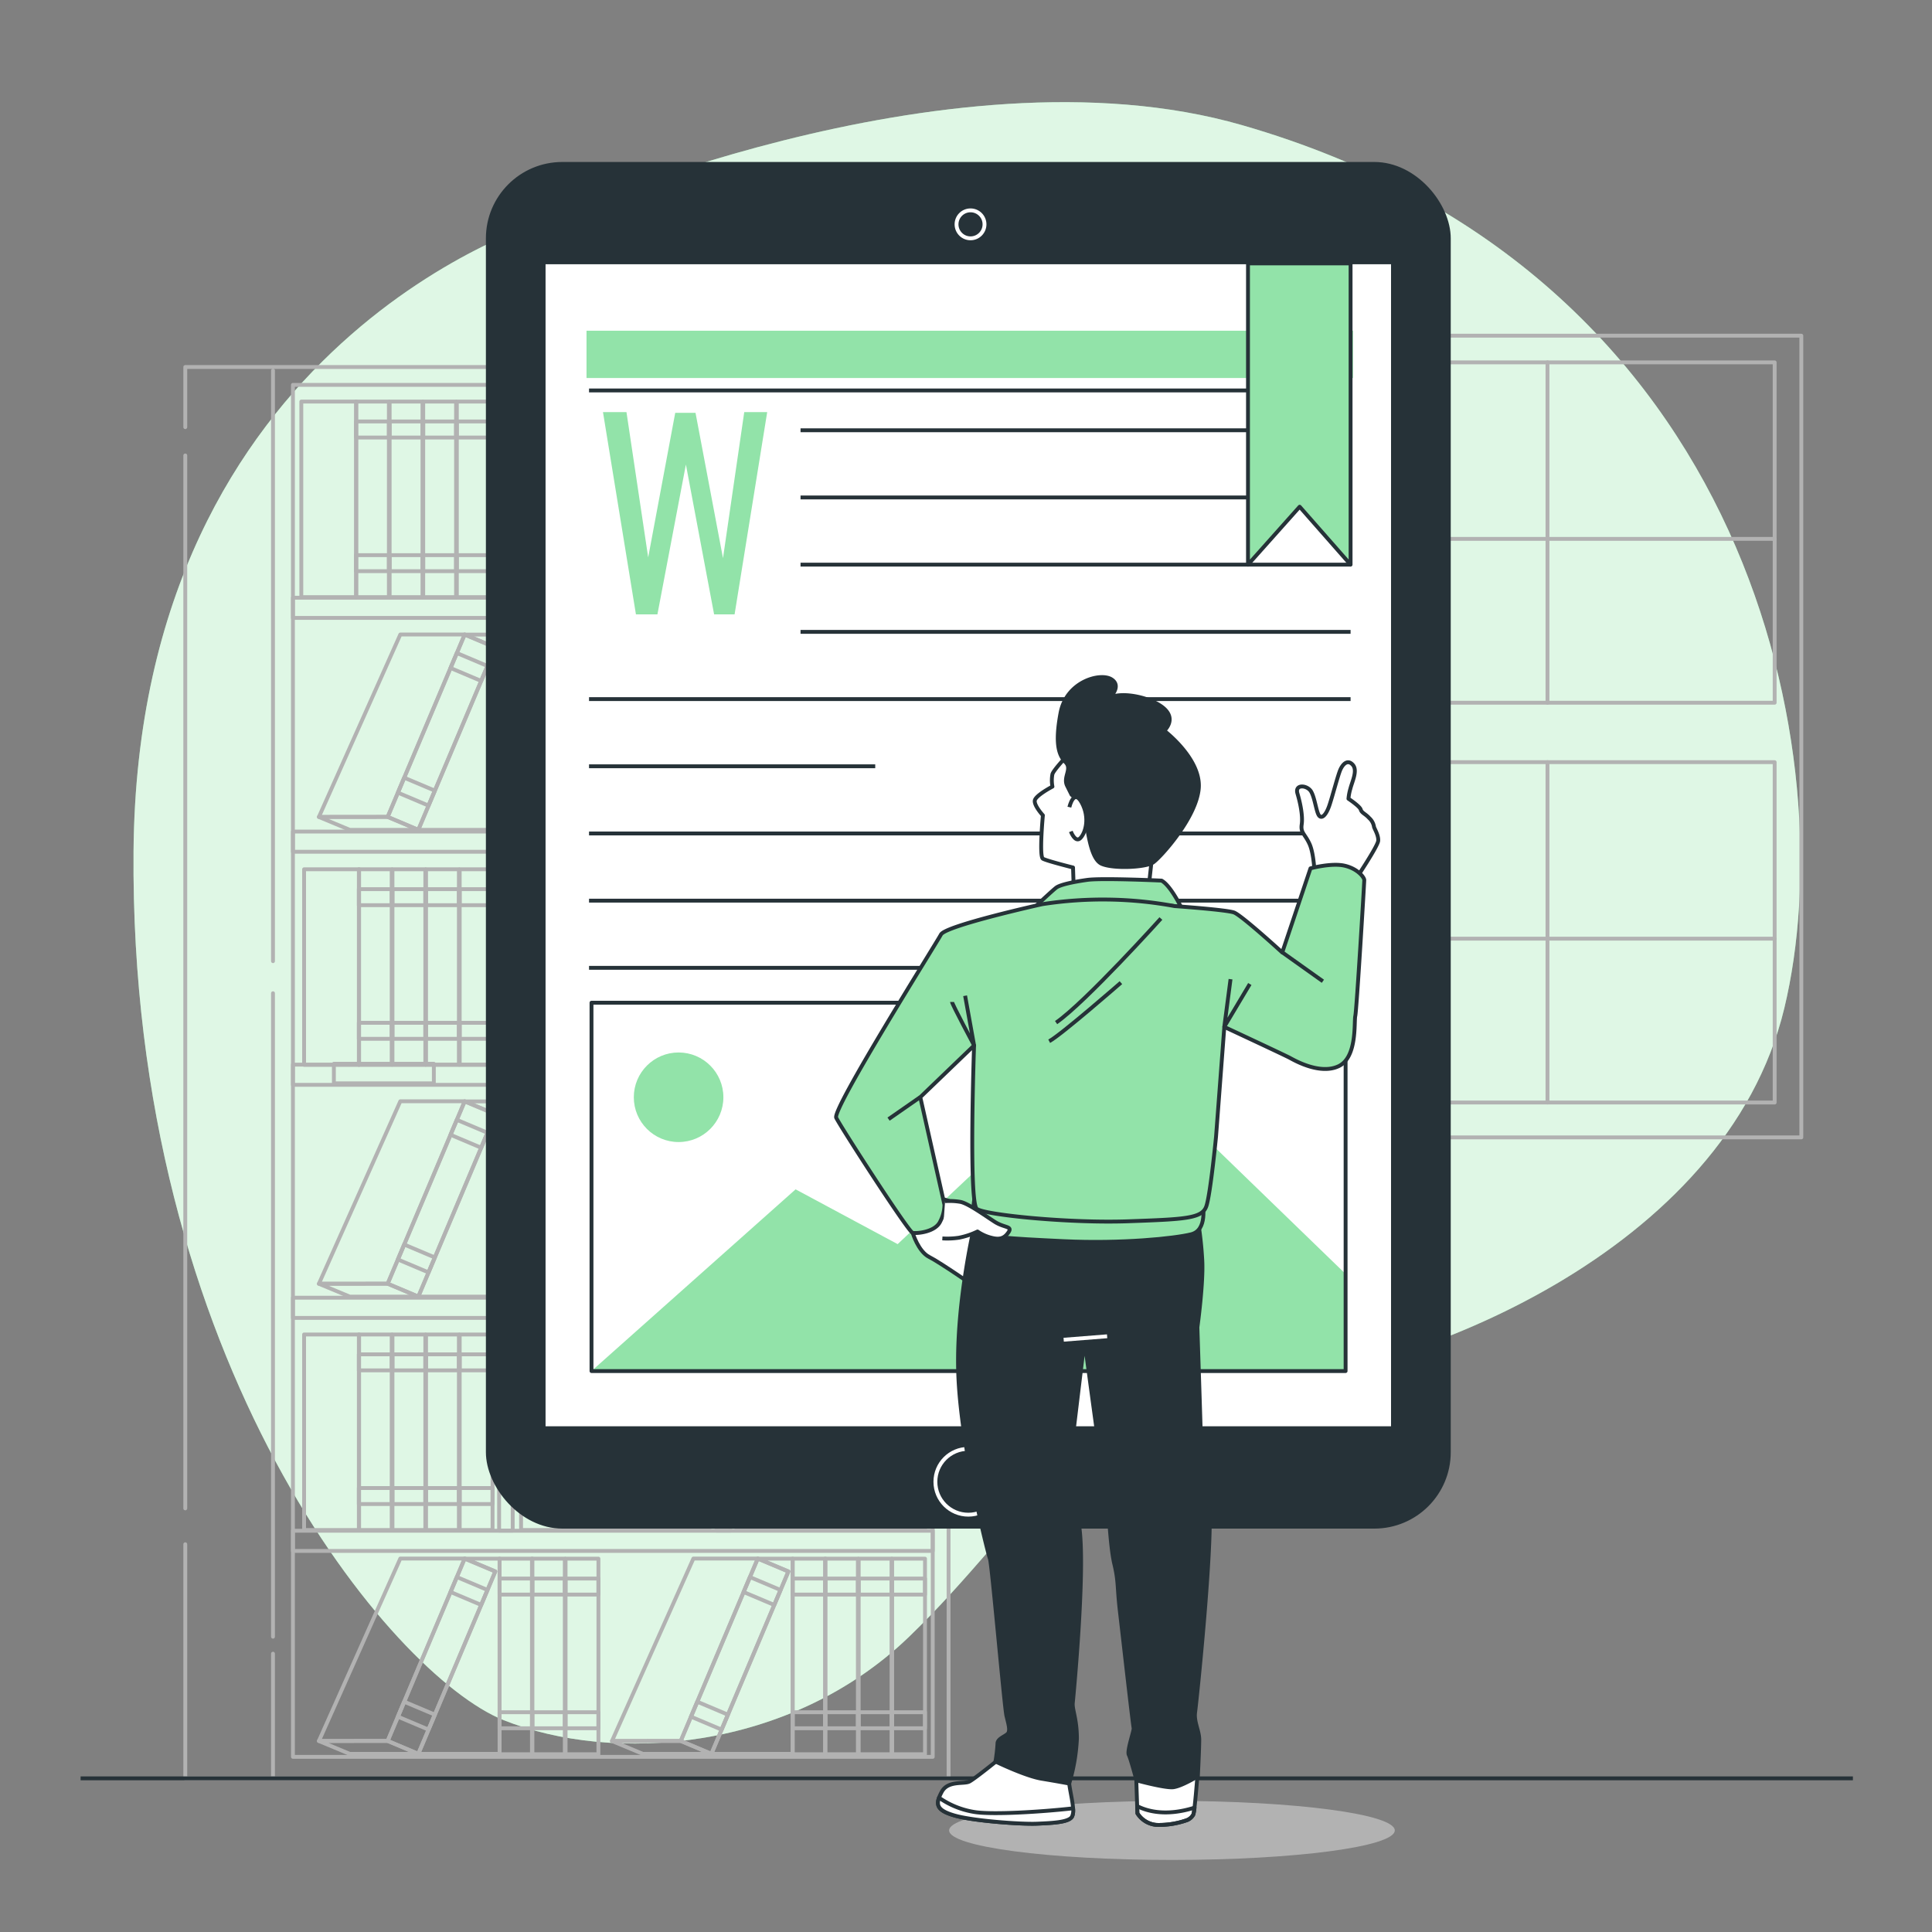 <?xml version="1.0" encoding="UTF-8"?> <svg xmlns="http://www.w3.org/2000/svg" viewBox="0 0 500 500"><rect x="0" y="0" width="500" height="500" fill="#808080" stroke="none"/><g id="freepik--background-simple--inject-11"><path d="M141.33,57S244.62,10.25,321.45,32.39C454.82,70.81,477,197.52,461.79,260.87s-96.36,94.74-139.07,97.82-56.64,35.16-87.43,64.88-76.67,33-105.1,21.54-96.72-92-95.63-224.8S141.33,57,141.33,57Z" style="fill:#92E3A9"></path><path d="M141.33,57S244.62,10.25,321.45,32.39C454.82,70.81,477,197.52,461.79,260.87s-96.36,94.74-139.07,97.82-56.64,35.16-87.43,64.88-76.67,33-105.1,21.54-96.72-92-95.63-224.8S141.33,57,141.33,57Z" style="fill:#fff;opacity:0.7"></path></g><g id="freepik--Shadow--inject-11"><ellipse cx="303.3" cy="473.71" rx="57.67" ry="7.64" style="fill:#b2b2b2"></ellipse></g><g id="freepik--Window--inject-11"><rect x="337.77" y="86.88" width="128.41" height="207.47" style="fill:none;stroke:#b2b2b2;stroke-linecap:round;stroke-linejoin:round"></rect><rect x="345.2" y="93.78" width="114.08" height="88.08" style="fill:none;stroke:#b2b2b2;stroke-linecap:round;stroke-linejoin:round"></rect><line x1="400.49" y1="93.78" x2="400.49" y2="181.86" style="fill:none;stroke:#b2b2b2;stroke-linecap:round;stroke-linejoin:round"></line><line x1="345.75" y1="139.46" x2="459.28" y2="139.46" style="fill:none;stroke:#b2b2b2;stroke-linecap:round;stroke-linejoin:round"></line><rect x="345.2" y="197.25" width="114.08" height="88.08" style="fill:none;stroke:#b2b2b2;stroke-linecap:round;stroke-linejoin:round"></rect><line x1="400.49" y1="197.25" x2="400.49" y2="285.33" style="fill:none;stroke:#b2b2b2;stroke-linecap:round;stroke-linejoin:round"></line><line x1="345.75" y1="242.93" x2="459.28" y2="242.93" style="fill:none;stroke:#b2b2b2;stroke-linecap:round;stroke-linejoin:round"></line></g><g id="freepik--Bookshelf--inject-11"><polyline points="47.95 110.55 47.95 94.98 245.49 94.98 245.49 460.24 47.95 460.24 47.95 399.65" style="fill:none;stroke:#b2b2b2;stroke-linecap:round;stroke-linejoin:round"></polyline><line x1="47.95" y1="390.37" x2="47.95" y2="117.87" style="fill:none;stroke:#b2b2b2;stroke-linecap:round;stroke-linejoin:round"></line><rect x="75.82" y="99.61" width="165.58" height="355.07" transform="translate(317.21 554.28) rotate(180)" style="fill:none;stroke:#b2b2b2;stroke-linecap:round;stroke-linejoin:round"></rect><line x1="70.65" y1="95.89" x2="70.65" y2="248.75" style="fill:none;stroke:#b2b2b2;stroke-linecap:round;stroke-linejoin:round"></line><line x1="70.65" y1="427.97" x2="70.65" y2="459.72" style="fill:none;stroke:#b2b2b2;stroke-linecap:round;stroke-linejoin:round"></line><line x1="70.65" y1="257.05" x2="70.65" y2="423.58" style="fill:none;stroke:#b2b2b2;stroke-linecap:round;stroke-linejoin:round"></line><rect x="75.82" y="154.68" width="165.58" height="5.23" transform="translate(317.21 314.59) rotate(180)" style="fill:none;stroke:#b2b2b2;stroke-linecap:round;stroke-linejoin:round"></rect><rect x="75.82" y="215.22" width="165.58" height="5.23" transform="translate(317.21 435.66) rotate(180)" style="fill:none;stroke:#b2b2b2;stroke-linecap:round;stroke-linejoin:round"></rect><rect x="129.18" y="99.66" width="3.52" height="55" transform="translate(261.87 254.31) rotate(180)" style="fill:none;stroke:#b2b2b2;stroke-linecap:round;stroke-linejoin:round"></rect><rect x="185.46" y="99.66" width="3.52" height="55" transform="translate(374.44 254.31) rotate(180)" style="fill:none;stroke:#b2b2b2;stroke-linecap:round;stroke-linejoin:round"></rect><rect x="129.18" y="220.5" width="3.52" height="55" transform="translate(261.87 496) rotate(180)" style="fill:none;stroke:#b2b2b2;stroke-linecap:round;stroke-linejoin:round"></rect><rect x="185.46" y="220.5" width="3.52" height="55" transform="translate(374.44 496) rotate(180)" style="fill:none;stroke:#b2b2b2;stroke-linecap:round;stroke-linejoin:round"></rect><rect x="157.59" y="160.21" width="3.52" height="55" transform="translate(318.71 375.41) rotate(180)" style="fill:none;stroke:#b2b2b2;stroke-linecap:round;stroke-linejoin:round"></rect><rect x="75.82" y="275.51" width="165.58" height="5.23" transform="translate(317.21 556.26) rotate(180)" style="fill:none;stroke:#b2b2b2;stroke-linecap:round;stroke-linejoin:round"></rect><rect x="75.82" y="335.85" width="165.58" height="5.23" transform="translate(317.21 676.93) rotate(180)" style="fill:none;stroke:#b2b2b2;stroke-linecap:round;stroke-linejoin:round"></rect><rect x="129.18" y="341.14" width="3.52" height="55" transform="translate(261.87 737.27) rotate(180)" style="fill:none;stroke:#b2b2b2;stroke-linecap:round;stroke-linejoin:round"></rect><rect x="185.46" y="341.14" width="3.52" height="55" transform="translate(374.44 737.27) rotate(180)" style="fill:none;stroke:#b2b2b2;stroke-linecap:round;stroke-linejoin:round"></rect><rect x="157.59" y="280.84" width="3.52" height="55" transform="translate(318.71 616.68) rotate(180)" style="fill:none;stroke:#b2b2b2;stroke-linecap:round;stroke-linejoin:round"></rect><rect x="75.82" y="396.15" width="165.58" height="5.23" transform="translate(317.21 797.53) rotate(180)" style="fill:none;stroke:#b2b2b2;stroke-linecap:round;stroke-linejoin:round"></rect><rect x="153.87" y="275.29" width="25.87" height="5.07" transform="translate(333.62 555.66) rotate(180)" style="fill:none;stroke:#b2b2b2;stroke-linecap:round;stroke-linejoin:round"></rect><rect x="86.4" y="275.29" width="25.87" height="5.07" transform="translate(198.68 555.66) rotate(180)" style="fill:none;stroke:#b2b2b2;stroke-linecap:round;stroke-linejoin:round"></rect><rect x="118.24" y="103.93" width="8.5" height="50.61" transform="translate(244.97 258.47) rotate(180)" style="fill:none;stroke:#b2b2b2;stroke-linecap:round;stroke-linejoin:round"></rect><rect x="118.24" y="143.67" width="8.5" height="4.15" transform="translate(244.97 291.49) rotate(180)" style="fill:none;stroke:#b2b2b2;stroke-linecap:round;stroke-linejoin:round"></rect><rect x="118.24" y="109.07" width="8.5" height="4.15" transform="translate(244.97 222.3) rotate(180)" style="fill:none;stroke:#b2b2b2;stroke-linecap:round;stroke-linejoin:round"></rect><rect x="109.54" y="103.93" width="8.5" height="50.61" transform="translate(227.57 258.47) rotate(180)" style="fill:none;stroke:#b2b2b2;stroke-linecap:round;stroke-linejoin:round"></rect><rect x="109.54" y="143.67" width="8.5" height="4.15" transform="translate(227.57 291.49) rotate(180)" style="fill:none;stroke:#b2b2b2;stroke-linecap:round;stroke-linejoin:round"></rect><rect x="109.54" y="109.07" width="8.5" height="4.15" transform="translate(227.57 222.3) rotate(180)" style="fill:none;stroke:#b2b2b2;stroke-linecap:round;stroke-linejoin:round"></rect><rect x="100.84" y="103.93" width="8.5" height="50.61" transform="translate(210.18 258.47) rotate(180)" style="fill:none;stroke:#b2b2b2;stroke-linecap:round;stroke-linejoin:round"></rect><rect x="100.84" y="143.67" width="8.5" height="4.15" transform="translate(210.18 291.49) rotate(180)" style="fill:none;stroke:#b2b2b2;stroke-linecap:round;stroke-linejoin:round"></rect><rect x="100.84" y="109.07" width="8.5" height="4.15" transform="translate(210.18 222.3) rotate(180)" style="fill:none;stroke:#b2b2b2;stroke-linecap:round;stroke-linejoin:round"></rect><rect x="92.14" y="103.93" width="8.5" height="50.61" transform="translate(192.78 258.47) rotate(180)" style="fill:none;stroke:#b2b2b2;stroke-linecap:round;stroke-linejoin:round"></rect><rect x="77.98" y="103.93" width="14.24" height="50.61" transform="translate(170.2 258.47) rotate(180)" style="fill:none;stroke:#b2b2b2;stroke-linecap:round;stroke-linejoin:round"></rect><rect x="92.14" y="143.67" width="8.5" height="4.15" transform="translate(192.78 291.49) rotate(180)" style="fill:none;stroke:#b2b2b2;stroke-linecap:round;stroke-linejoin:round"></rect><rect x="92.14" y="109.07" width="8.5" height="4.15" transform="translate(192.78 222.3) rotate(180)" style="fill:none;stroke:#b2b2b2;stroke-linecap:round;stroke-linejoin:round"></rect><rect x="175.11" y="103.93" width="8.5" height="50.61" transform="translate(358.71 258.47) rotate(180)" style="fill:none;stroke:#b2b2b2;stroke-linecap:round;stroke-linejoin:round"></rect><rect x="175.11" y="143.67" width="8.5" height="4.15" transform="translate(358.71 291.49) rotate(180)" style="fill:none;stroke:#b2b2b2;stroke-linecap:round;stroke-linejoin:round"></rect><rect x="175.11" y="109.07" width="8.5" height="4.15" transform="translate(358.71 222.3) rotate(180)" style="fill:none;stroke:#b2b2b2;stroke-linecap:round;stroke-linejoin:round"></rect><rect x="166.41" y="103.93" width="8.5" height="50.61" transform="translate(341.32 258.47) rotate(180)" style="fill:none;stroke:#b2b2b2;stroke-linecap:round;stroke-linejoin:round"></rect><rect x="166.41" y="143.67" width="8.5" height="4.15" transform="translate(341.32 291.49) rotate(180)" style="fill:none;stroke:#b2b2b2;stroke-linecap:round;stroke-linejoin:round"></rect><rect x="166.41" y="109.07" width="8.5" height="4.15" transform="translate(341.32 222.3) rotate(180)" style="fill:none;stroke:#b2b2b2;stroke-linecap:round;stroke-linejoin:round"></rect><rect x="157.71" y="103.93" width="8.5" height="50.61" transform="translate(323.92 258.47) rotate(180)" style="fill:none;stroke:#b2b2b2;stroke-linecap:round;stroke-linejoin:round"></rect><rect x="157.71" y="143.67" width="8.5" height="4.15" transform="translate(323.92 291.49) rotate(180)" style="fill:none;stroke:#b2b2b2;stroke-linecap:round;stroke-linejoin:round"></rect><rect x="157.71" y="109.07" width="8.5" height="4.15" transform="translate(323.92 222.3) rotate(180)" style="fill:none;stroke:#b2b2b2;stroke-linecap:round;stroke-linejoin:round"></rect><rect x="149.01" y="103.93" width="8.5" height="50.61" transform="translate(306.52 258.47) rotate(180)" style="fill:none;stroke:#b2b2b2;stroke-linecap:round;stroke-linejoin:round"></rect><rect x="134.85" y="103.93" width="14.24" height="50.61" transform="translate(283.94 258.47) rotate(180)" style="fill:none;stroke:#b2b2b2;stroke-linecap:round;stroke-linejoin:round"></rect><rect x="149.01" y="143.67" width="8.5" height="4.15" transform="translate(306.52 291.49) rotate(180)" style="fill:none;stroke:#b2b2b2;stroke-linecap:round;stroke-linejoin:round"></rect><rect x="149.01" y="109.07" width="8.5" height="4.15" transform="translate(306.52 222.3) rotate(180)" style="fill:none;stroke:#b2b2b2;stroke-linecap:round;stroke-linejoin:round"></rect><rect x="175.11" y="224.96" width="8.5" height="50.61" transform="translate(358.71 500.54) rotate(180)" style="fill:none;stroke:#b2b2b2;stroke-linecap:round;stroke-linejoin:round"></rect><rect x="175.11" y="264.7" width="8.5" height="4.15" transform="translate(358.71 533.55) rotate(180)" style="fill:none;stroke:#b2b2b2;stroke-linecap:round;stroke-linejoin:round"></rect><rect x="175.11" y="230.1" width="8.5" height="4.15" transform="translate(358.71 464.36) rotate(180)" style="fill:none;stroke:#b2b2b2;stroke-linecap:round;stroke-linejoin:round"></rect><rect x="166.41" y="224.96" width="8.5" height="50.61" transform="translate(341.32 500.54) rotate(180)" style="fill:none;stroke:#b2b2b2;stroke-linecap:round;stroke-linejoin:round"></rect><rect x="166.41" y="264.7" width="8.5" height="4.15" transform="translate(341.32 533.55) rotate(180)" style="fill:none;stroke:#b2b2b2;stroke-linecap:round;stroke-linejoin:round"></rect><rect x="166.41" y="230.1" width="8.5" height="4.15" transform="translate(341.32 464.36) rotate(180)" style="fill:none;stroke:#b2b2b2;stroke-linecap:round;stroke-linejoin:round"></rect><rect x="157.71" y="224.96" width="8.5" height="50.61" transform="translate(323.92 500.54) rotate(180)" style="fill:none;stroke:#b2b2b2;stroke-linecap:round;stroke-linejoin:round"></rect><rect x="157.71" y="264.7" width="8.5" height="4.15" transform="translate(323.92 533.55) rotate(180)" style="fill:none;stroke:#b2b2b2;stroke-linecap:round;stroke-linejoin:round"></rect><rect x="157.71" y="230.1" width="8.5" height="4.15" transform="translate(323.92 464.36) rotate(180)" style="fill:none;stroke:#b2b2b2;stroke-linecap:round;stroke-linejoin:round"></rect><rect x="149.01" y="224.96" width="8.5" height="50.61" transform="translate(306.52 500.54) rotate(180)" style="fill:none;stroke:#b2b2b2;stroke-linecap:round;stroke-linejoin:round"></rect><rect x="134.85" y="224.96" width="14.24" height="50.61" transform="translate(283.94 500.54) rotate(180)" style="fill:none;stroke:#b2b2b2;stroke-linecap:round;stroke-linejoin:round"></rect><rect x="149.01" y="264.7" width="8.5" height="4.15" transform="translate(306.52 533.55) rotate(180)" style="fill:none;stroke:#b2b2b2;stroke-linecap:round;stroke-linejoin:round"></rect><rect x="149.01" y="230.1" width="8.5" height="4.15" transform="translate(306.52 464.36) rotate(180)" style="fill:none;stroke:#b2b2b2;stroke-linecap:round;stroke-linejoin:round"></rect><rect x="118.96" y="224.96" width="8.5" height="50.61" transform="translate(246.43 500.54) rotate(180)" style="fill:none;stroke:#b2b2b2;stroke-linecap:round;stroke-linejoin:round"></rect><rect x="118.96" y="264.7" width="8.5" height="4.15" transform="translate(246.43 533.55) rotate(180)" style="fill:none;stroke:#b2b2b2;stroke-linecap:round;stroke-linejoin:round"></rect><rect x="118.96" y="230.1" width="8.5" height="4.15" transform="translate(246.43 464.36) rotate(180)" style="fill:none;stroke:#b2b2b2;stroke-linecap:round;stroke-linejoin:round"></rect><rect x="110.27" y="224.96" width="8.5" height="50.61" transform="translate(229.03 500.54) rotate(180)" style="fill:none;stroke:#b2b2b2;stroke-linecap:round;stroke-linejoin:round"></rect><rect x="110.27" y="264.7" width="8.5" height="4.15" transform="translate(229.03 533.55) rotate(180)" style="fill:none;stroke:#b2b2b2;stroke-linecap:round;stroke-linejoin:round"></rect><rect x="110.27" y="230.1" width="8.5" height="4.15" transform="translate(229.03 464.36) rotate(180)" style="fill:none;stroke:#b2b2b2;stroke-linecap:round;stroke-linejoin:round"></rect><rect x="101.57" y="224.96" width="8.5" height="50.61" transform="translate(211.64 500.54) rotate(180)" style="fill:none;stroke:#b2b2b2;stroke-linecap:round;stroke-linejoin:round"></rect><rect x="101.57" y="264.7" width="8.5" height="4.15" transform="translate(211.64 533.55) rotate(180)" style="fill:none;stroke:#b2b2b2;stroke-linecap:round;stroke-linejoin:round"></rect><rect x="101.57" y="230.1" width="8.5" height="4.15" transform="translate(211.64 464.36) rotate(180)" style="fill:none;stroke:#b2b2b2;stroke-linecap:round;stroke-linejoin:round"></rect><rect x="92.87" y="224.96" width="8.5" height="50.61" transform="translate(194.24 500.54) rotate(180)" style="fill:none;stroke:#b2b2b2;stroke-linecap:round;stroke-linejoin:round"></rect><rect x="78.71" y="224.96" width="14.24" height="50.61" transform="translate(171.65 500.54) rotate(180)" style="fill:none;stroke:#b2b2b2;stroke-linecap:round;stroke-linejoin:round"></rect><rect x="92.87" y="264.7" width="8.5" height="4.15" transform="translate(194.24 533.55) rotate(180)" style="fill:none;stroke:#b2b2b2;stroke-linecap:round;stroke-linejoin:round"></rect><rect x="92.87" y="230.1" width="8.5" height="4.15" transform="translate(194.24 464.36) rotate(180)" style="fill:none;stroke:#b2b2b2;stroke-linecap:round;stroke-linejoin:round"></rect><rect x="230.88" y="224.96" width="8.5" height="50.61" transform="translate(470.27 500.54) rotate(180)" style="fill:none;stroke:#b2b2b2;stroke-linecap:round;stroke-linejoin:round"></rect><rect x="230.88" y="264.7" width="8.5" height="4.15" transform="translate(470.27 533.55) rotate(180)" style="fill:none;stroke:#b2b2b2;stroke-linecap:round;stroke-linejoin:round"></rect><rect x="230.88" y="230.1" width="8.5" height="4.15" transform="translate(470.27 464.36) rotate(180)" style="fill:none;stroke:#b2b2b2;stroke-linecap:round;stroke-linejoin:round"></rect><rect x="222.18" y="224.96" width="8.5" height="50.61" transform="translate(452.87 500.54) rotate(180)" style="fill:none;stroke:#b2b2b2;stroke-linecap:round;stroke-linejoin:round"></rect><rect x="222.18" y="264.7" width="8.5" height="4.15" transform="translate(452.87 533.55) rotate(180)" style="fill:none;stroke:#b2b2b2;stroke-linecap:round;stroke-linejoin:round"></rect><rect x="222.18" y="230.1" width="8.5" height="4.15" transform="translate(452.87 464.36) rotate(180)" style="fill:none;stroke:#b2b2b2;stroke-linecap:round;stroke-linejoin:round"></rect><rect x="213.49" y="224.96" width="8.5" height="50.61" transform="translate(435.47 500.54) rotate(180)" style="fill:none;stroke:#b2b2b2;stroke-linecap:round;stroke-linejoin:round"></rect><rect x="213.49" y="264.7" width="8.5" height="4.15" transform="translate(435.47 533.55) rotate(180)" style="fill:none;stroke:#b2b2b2;stroke-linecap:round;stroke-linejoin:round"></rect><rect x="213.49" y="230.1" width="8.5" height="4.15" transform="translate(435.47 464.36) rotate(180)" style="fill:none;stroke:#b2b2b2;stroke-linecap:round;stroke-linejoin:round"></rect><rect x="204.79" y="224.96" width="8.5" height="50.61" transform="translate(418.08 500.54) rotate(180)" style="fill:none;stroke:#b2b2b2;stroke-linecap:round;stroke-linejoin:round"></rect><rect x="190.63" y="224.96" width="14.24" height="50.61" transform="translate(395.49 500.54) rotate(180)" style="fill:none;stroke:#b2b2b2;stroke-linecap:round;stroke-linejoin:round"></rect><rect x="204.79" y="264.7" width="8.5" height="4.15" transform="translate(418.08 533.55) rotate(180)" style="fill:none;stroke:#b2b2b2;stroke-linecap:round;stroke-linejoin:round"></rect><rect x="204.79" y="230.1" width="8.5" height="4.15" transform="translate(418.08 464.36) rotate(180)" style="fill:none;stroke:#b2b2b2;stroke-linecap:round;stroke-linejoin:round"></rect><rect x="175.11" y="345.36" width="8.5" height="50.61" transform="translate(358.71 741.33) rotate(180)" style="fill:none;stroke:#b2b2b2;stroke-linecap:round;stroke-linejoin:round"></rect><rect x="175.11" y="385.09" width="8.5" height="4.15" transform="translate(358.71 774.34) rotate(180)" style="fill:none;stroke:#b2b2b2;stroke-linecap:round;stroke-linejoin:round"></rect><rect x="175.11" y="350.5" width="8.5" height="4.15" transform="translate(358.71 705.15) rotate(180)" style="fill:none;stroke:#b2b2b2;stroke-linecap:round;stroke-linejoin:round"></rect><rect x="166.41" y="345.36" width="8.5" height="50.61" transform="translate(341.32 741.33) rotate(180)" style="fill:none;stroke:#b2b2b2;stroke-linecap:round;stroke-linejoin:round"></rect><rect x="166.41" y="385.09" width="8.5" height="4.15" transform="translate(341.32 774.34) rotate(180)" style="fill:none;stroke:#b2b2b2;stroke-linecap:round;stroke-linejoin:round"></rect><rect x="166.41" y="350.5" width="8.5" height="4.15" transform="translate(341.32 705.15) rotate(180)" style="fill:none;stroke:#b2b2b2;stroke-linecap:round;stroke-linejoin:round"></rect><rect x="157.71" y="345.36" width="8.5" height="50.61" transform="translate(323.92 741.33) rotate(180)" style="fill:none;stroke:#b2b2b2;stroke-linecap:round;stroke-linejoin:round"></rect><rect x="157.71" y="385.09" width="8.5" height="4.15" transform="translate(323.92 774.34) rotate(180)" style="fill:none;stroke:#b2b2b2;stroke-linecap:round;stroke-linejoin:round"></rect><rect x="157.71" y="350.5" width="8.5" height="4.15" transform="translate(323.92 705.15) rotate(180)" style="fill:none;stroke:#b2b2b2;stroke-linecap:round;stroke-linejoin:round"></rect><rect x="149.01" y="345.36" width="8.5" height="50.61" transform="translate(306.52 741.33) rotate(180)" style="fill:none;stroke:#b2b2b2;stroke-linecap:round;stroke-linejoin:round"></rect><rect x="134.85" y="345.36" width="14.24" height="50.61" transform="translate(283.94 741.33) rotate(180)" style="fill:none;stroke:#b2b2b2;stroke-linecap:round;stroke-linejoin:round"></rect><rect x="149.01" y="385.09" width="8.5" height="4.15" transform="translate(306.52 774.34) rotate(180)" style="fill:none;stroke:#b2b2b2;stroke-linecap:round;stroke-linejoin:round"></rect><rect x="149.01" y="350.5" width="8.5" height="4.15" transform="translate(306.52 705.15) rotate(180)" style="fill:none;stroke:#b2b2b2;stroke-linecap:round;stroke-linejoin:round"></rect><rect x="118.96" y="345.36" width="8.5" height="50.61" transform="translate(246.43 741.33) rotate(180)" style="fill:none;stroke:#b2b2b2;stroke-linecap:round;stroke-linejoin:round"></rect><rect x="118.96" y="385.09" width="8.5" height="4.15" transform="translate(246.43 774.34) rotate(180)" style="fill:none;stroke:#b2b2b2;stroke-linecap:round;stroke-linejoin:round"></rect><rect x="118.96" y="350.5" width="8.5" height="4.15" transform="translate(246.43 705.15) rotate(180)" style="fill:none;stroke:#b2b2b2;stroke-linecap:round;stroke-linejoin:round"></rect><rect x="110.27" y="345.36" width="8.5" height="50.61" transform="translate(229.03 741.33) rotate(180)" style="fill:none;stroke:#b2b2b2;stroke-linecap:round;stroke-linejoin:round"></rect><rect x="110.27" y="385.09" width="8.5" height="4.15" transform="translate(229.03 774.34) rotate(180)" style="fill:none;stroke:#b2b2b2;stroke-linecap:round;stroke-linejoin:round"></rect><rect x="110.27" y="350.5" width="8.5" height="4.15" transform="translate(229.03 705.15) rotate(180)" style="fill:none;stroke:#b2b2b2;stroke-linecap:round;stroke-linejoin:round"></rect><rect x="101.57" y="345.36" width="8.5" height="50.61" transform="translate(211.64 741.33) rotate(180)" style="fill:none;stroke:#b2b2b2;stroke-linecap:round;stroke-linejoin:round"></rect><rect x="101.57" y="385.09" width="8.5" height="4.15" transform="translate(211.64 774.34) rotate(180)" style="fill:none;stroke:#b2b2b2;stroke-linecap:round;stroke-linejoin:round"></rect><rect x="101.57" y="350.5" width="8.5" height="4.15" transform="translate(211.64 705.15) rotate(180)" style="fill:none;stroke:#b2b2b2;stroke-linecap:round;stroke-linejoin:round"></rect><rect x="92.87" y="345.36" width="8.5" height="50.61" transform="translate(194.24 741.33) rotate(180)" style="fill:none;stroke:#b2b2b2;stroke-linecap:round;stroke-linejoin:round"></rect><rect x="78.71" y="345.36" width="14.24" height="50.61" transform="translate(171.65 741.33) rotate(180)" style="fill:none;stroke:#b2b2b2;stroke-linecap:round;stroke-linejoin:round"></rect><rect x="92.87" y="385.09" width="8.5" height="4.15" transform="translate(194.24 774.34) rotate(180)" style="fill:none;stroke:#b2b2b2;stroke-linecap:round;stroke-linejoin:round"></rect><rect x="92.87" y="350.5" width="8.5" height="4.15" transform="translate(194.24 705.15) rotate(180)" style="fill:none;stroke:#b2b2b2;stroke-linecap:round;stroke-linejoin:round"></rect><rect x="230.88" y="345.36" width="8.5" height="50.61" transform="translate(470.27 741.33) rotate(180)" style="fill:none;stroke:#b2b2b2;stroke-linecap:round;stroke-linejoin:round"></rect><rect x="230.88" y="385.09" width="8.5" height="4.15" transform="translate(470.27 774.34) rotate(180)" style="fill:none;stroke:#b2b2b2;stroke-linecap:round;stroke-linejoin:round"></rect><rect x="230.88" y="350.5" width="8.5" height="4.15" transform="translate(470.27 705.15) rotate(180)" style="fill:none;stroke:#b2b2b2;stroke-linecap:round;stroke-linejoin:round"></rect><rect x="222.18" y="345.36" width="8.5" height="50.61" transform="translate(452.87 741.33) rotate(180)" style="fill:none;stroke:#b2b2b2;stroke-linecap:round;stroke-linejoin:round"></rect><rect x="222.18" y="385.09" width="8.5" height="4.15" transform="translate(452.87 774.34) rotate(180)" style="fill:none;stroke:#b2b2b2;stroke-linecap:round;stroke-linejoin:round"></rect><rect x="222.18" y="350.5" width="8.5" height="4.15" transform="translate(452.87 705.15) rotate(180)" style="fill:none;stroke:#b2b2b2;stroke-linecap:round;stroke-linejoin:round"></rect><rect x="213.49" y="345.36" width="8.5" height="50.61" transform="translate(435.47 741.33) rotate(180)" style="fill:none;stroke:#b2b2b2;stroke-linecap:round;stroke-linejoin:round"></rect><rect x="213.49" y="385.09" width="8.5" height="4.15" transform="translate(435.47 774.34) rotate(180)" style="fill:none;stroke:#b2b2b2;stroke-linecap:round;stroke-linejoin:round"></rect><rect x="213.49" y="350.5" width="8.5" height="4.15" transform="translate(435.47 705.15) rotate(180)" style="fill:none;stroke:#b2b2b2;stroke-linecap:round;stroke-linejoin:round"></rect><rect x="204.79" y="345.36" width="8.5" height="50.61" transform="translate(418.08 741.33) rotate(180)" style="fill:none;stroke:#b2b2b2;stroke-linecap:round;stroke-linejoin:round"></rect><rect x="190.63" y="345.36" width="14.24" height="50.61" transform="translate(395.49 741.33) rotate(180)" style="fill:none;stroke:#b2b2b2;stroke-linecap:round;stroke-linejoin:round"></rect><rect x="204.79" y="385.09" width="8.5" height="4.15" transform="translate(418.08 774.34) rotate(180)" style="fill:none;stroke:#b2b2b2;stroke-linecap:round;stroke-linejoin:round"></rect><rect x="204.79" y="350.5" width="8.5" height="4.15" transform="translate(418.08 705.15) rotate(180)" style="fill:none;stroke:#b2b2b2;stroke-linecap:round;stroke-linejoin:round"></rect><rect x="231.98" y="103.93" width="8.5" height="50.61" transform="translate(472.45 258.47) rotate(180)" style="fill:none;stroke:#b2b2b2;stroke-linecap:round;stroke-linejoin:round"></rect><rect x="231.98" y="143.67" width="8.5" height="4.15" transform="translate(472.45 291.49) rotate(180)" style="fill:none;stroke:#b2b2b2;stroke-linecap:round;stroke-linejoin:round"></rect><rect x="231.98" y="109.07" width="8.5" height="4.15" transform="translate(472.45 222.3) rotate(180)" style="fill:none;stroke:#b2b2b2;stroke-linecap:round;stroke-linejoin:round"></rect><rect x="223.28" y="103.93" width="8.5" height="50.61" transform="translate(455.06 258.47) rotate(180)" style="fill:none;stroke:#b2b2b2;stroke-linecap:round;stroke-linejoin:round"></rect><rect x="223.28" y="143.67" width="8.5" height="4.15" transform="translate(455.06 291.49) rotate(180)" style="fill:none;stroke:#b2b2b2;stroke-linecap:round;stroke-linejoin:round"></rect><rect x="223.28" y="109.07" width="8.5" height="4.15" transform="translate(455.06 222.3) rotate(180)" style="fill:none;stroke:#b2b2b2;stroke-linecap:round;stroke-linejoin:round"></rect><rect x="214.58" y="103.93" width="8.5" height="50.61" transform="translate(437.66 258.47) rotate(180)" style="fill:none;stroke:#b2b2b2;stroke-linecap:round;stroke-linejoin:round"></rect><rect x="214.58" y="143.67" width="8.5" height="4.15" transform="translate(437.66 291.49) rotate(180)" style="fill:none;stroke:#b2b2b2;stroke-linecap:round;stroke-linejoin:round"></rect><rect x="214.58" y="109.07" width="8.5" height="4.15" transform="translate(437.66 222.3) rotate(180)" style="fill:none;stroke:#b2b2b2;stroke-linecap:round;stroke-linejoin:round"></rect><rect x="205.88" y="103.93" width="8.5" height="50.61" transform="translate(420.26 258.47) rotate(180)" style="fill:none;stroke:#b2b2b2;stroke-linecap:round;stroke-linejoin:round"></rect><rect x="191.72" y="103.93" width="14.24" height="50.61" transform="translate(397.68 258.47) rotate(180)" style="fill:none;stroke:#b2b2b2;stroke-linecap:round;stroke-linejoin:round"></rect><rect x="205.88" y="143.67" width="8.5" height="4.15" transform="translate(420.26 291.49) rotate(180)" style="fill:none;stroke:#b2b2b2;stroke-linecap:round;stroke-linejoin:round"></rect><rect x="205.88" y="109.07" width="8.5" height="4.15" transform="translate(420.26 222.3) rotate(180)" style="fill:none;stroke:#b2b2b2;stroke-linecap:round;stroke-linejoin:round"></rect><rect x="206.82" y="164.24" width="8.5" height="50.61" transform="translate(422.14 379.1) rotate(180)" style="fill:none;stroke:#b2b2b2;stroke-linecap:round;stroke-linejoin:round"></rect><rect x="206.82" y="203.98" width="8.5" height="4.15" transform="translate(422.14 412.11) rotate(180)" style="fill:none;stroke:#b2b2b2;stroke-linecap:round;stroke-linejoin:round"></rect><rect x="206.82" y="169.38" width="8.5" height="4.15" transform="translate(422.14 342.92) rotate(180)" style="fill:none;stroke:#b2b2b2;stroke-linecap:round;stroke-linejoin:round"></rect><rect x="215.21" y="164.24" width="8.5" height="50.61" transform="translate(438.91 379.1) rotate(180)" style="fill:none;stroke:#b2b2b2;stroke-linecap:round;stroke-linejoin:round"></rect><rect x="215.21" y="203.98" width="8.5" height="4.15" transform="translate(438.91 412.11) rotate(180)" style="fill:none;stroke:#b2b2b2;stroke-linecap:round;stroke-linejoin:round"></rect><rect x="215.21" y="169.38" width="8.5" height="4.15" transform="translate(438.91 342.92) rotate(180)" style="fill:none;stroke:#b2b2b2;stroke-linecap:round;stroke-linejoin:round"></rect><rect x="223.59" y="164.24" width="8.5" height="50.61" transform="translate(455.68 379.1) rotate(180)" style="fill:none;stroke:#b2b2b2;stroke-linecap:round;stroke-linejoin:round"></rect><rect x="223.59" y="203.98" width="8.5" height="4.15" transform="translate(455.68 412.11) rotate(180)" style="fill:none;stroke:#b2b2b2;stroke-linecap:round;stroke-linejoin:round"></rect><rect x="223.59" y="169.38" width="8.5" height="4.15" transform="translate(455.68 342.92) rotate(180)" style="fill:none;stroke:#b2b2b2;stroke-linecap:round;stroke-linejoin:round"></rect><rect x="231.98" y="164.24" width="8.5" height="50.61" transform="translate(472.45 379.1) rotate(180)" style="fill:none;stroke:#b2b2b2;stroke-linecap:round;stroke-linejoin:round"></rect><rect x="231.98" y="203.98" width="8.5" height="4.15" transform="translate(472.45 412.11) rotate(180)" style="fill:none;stroke:#b2b2b2;stroke-linecap:round;stroke-linejoin:round"></rect><rect x="231.98" y="169.38" width="8.5" height="4.15" transform="translate(472.45 342.92) rotate(180)" style="fill:none;stroke:#b2b2b2;stroke-linecap:round;stroke-linejoin:round"></rect><rect x="198.12" y="164.24" width="8.5" height="50.61" transform="translate(404.75 379.1) rotate(180)" style="fill:none;stroke:#b2b2b2;stroke-linecap:round;stroke-linejoin:round"></rect><rect x="198.12" y="203.98" width="8.5" height="4.15" transform="translate(404.75 412.11) rotate(180)" style="fill:none;stroke:#b2b2b2;stroke-linecap:round;stroke-linejoin:round"></rect><rect x="198.12" y="169.38" width="8.5" height="4.15" transform="translate(404.75 342.92) rotate(180)" style="fill:none;stroke:#b2b2b2;stroke-linecap:round;stroke-linejoin:round"></rect><rect x="189.43" y="164.24" width="8.5" height="50.61" transform="translate(387.35 379.1) rotate(180)" style="fill:none;stroke:#b2b2b2;stroke-linecap:round;stroke-linejoin:round"></rect><rect x="189.43" y="203.98" width="8.5" height="4.15" transform="translate(387.35 412.11) rotate(180)" style="fill:none;stroke:#b2b2b2;stroke-linecap:round;stroke-linejoin:round"></rect><rect x="189.43" y="169.38" width="8.5" height="4.15" transform="translate(387.35 342.92) rotate(180)" style="fill:none;stroke:#b2b2b2;stroke-linecap:round;stroke-linejoin:round"></rect><rect x="180.73" y="164.24" width="8.5" height="50.61" transform="translate(369.95 379.1) rotate(180)" style="fill:none;stroke:#b2b2b2;stroke-linecap:round;stroke-linejoin:round"></rect><rect x="166.57" y="164.24" width="14.24" height="50.61" transform="translate(347.37 379.1) rotate(180)" style="fill:none;stroke:#b2b2b2;stroke-linecap:round;stroke-linejoin:round"></rect><rect x="180.73" y="203.98" width="8.5" height="4.15" transform="translate(369.95 412.11) rotate(180)" style="fill:none;stroke:#b2b2b2;stroke-linecap:round;stroke-linejoin:round"></rect><rect x="180.73" y="169.38" width="8.5" height="4.15" transform="translate(369.95 342.92) rotate(180)" style="fill:none;stroke:#b2b2b2;stroke-linecap:round;stroke-linejoin:round"></rect><rect x="146.38" y="164.24" width="8.5" height="50.61" transform="translate(301.25 379.1) rotate(180)" style="fill:none;stroke:#b2b2b2;stroke-linecap:round;stroke-linejoin:round"></rect><rect x="146.38" y="203.98" width="8.5" height="4.15" transform="translate(301.25 412.11) rotate(180)" style="fill:none;stroke:#b2b2b2;stroke-linecap:round;stroke-linejoin:round"></rect><rect x="146.38" y="169.38" width="8.5" height="4.15" transform="translate(301.25 342.92) rotate(180)" style="fill:none;stroke:#b2b2b2;stroke-linecap:round;stroke-linejoin:round"></rect><rect x="137.68" y="164.24" width="8.5" height="50.61" transform="translate(283.85 379.1) rotate(180)" style="fill:none;stroke:#b2b2b2;stroke-linecap:round;stroke-linejoin:round"></rect><rect x="137.68" y="203.98" width="8.5" height="4.15" transform="translate(283.85 412.11) rotate(180)" style="fill:none;stroke:#b2b2b2;stroke-linecap:round;stroke-linejoin:round"></rect><rect x="137.68" y="169.38" width="8.5" height="4.15" transform="translate(283.85 342.92) rotate(180)" style="fill:none;stroke:#b2b2b2;stroke-linecap:round;stroke-linejoin:round"></rect><rect x="109.96" y="163.86" width="8.61" height="51.24" transform="translate(145.82 408.49) rotate(-157.11)" style="fill:none;stroke:#b2b2b2;stroke-linecap:round;stroke-linejoin:round"></rect><rect x="103.46" y="202.78" width="8.61" height="4.2" transform="translate(127.34 435.54) rotate(-157.11)" style="fill:none;stroke:#b2b2b2;stroke-linecap:round;stroke-linejoin:round"></rect><rect x="117.09" y="170.51" width="8.61" height="4.2" transform="translate(166.07 378.85) rotate(-157.11)" style="fill:none;stroke:#b2b2b2;stroke-linecap:round;stroke-linejoin:round"></rect><polygon points="108.27 214.76 90.52 214.76 82.53 211.43 100.34 211.41 108.27 214.76" style="fill:none;stroke:#b2b2b2;stroke-linecap:round;stroke-linejoin:round"></polygon><polygon points="120.27 164.21 103.6 164.21 82.53 211.43 100.34 211.41 120.27 164.21" style="fill:none;stroke:#b2b2b2;stroke-linecap:round;stroke-linejoin:round"></polygon><rect x="129.29" y="164.24" width="8.5" height="50.61" transform="translate(267.08 379.1) rotate(180)" style="fill:none;stroke:#b2b2b2;stroke-linecap:round;stroke-linejoin:round"></rect><rect x="129.29" y="203.98" width="8.5" height="4.15" transform="translate(267.08 412.11) rotate(180)" style="fill:none;stroke:#b2b2b2;stroke-linecap:round;stroke-linejoin:round"></rect><rect x="129.29" y="169.38" width="8.5" height="4.15" transform="translate(267.08 342.92) rotate(180)" style="fill:none;stroke:#b2b2b2;stroke-linecap:round;stroke-linejoin:round"></rect><polygon points="129.29 164.24 120.27 164.24 128.19 167.56 108.27 214.76 129.29 214.76 129.29 164.24" style="fill:none;stroke:#b2b2b2;stroke-linecap:round;stroke-linejoin:round"></polygon><rect x="206.82" y="285.05" width="8.5" height="50.61" transform="translate(422.14 620.71) rotate(180)" style="fill:none;stroke:#b2b2b2;stroke-linecap:round;stroke-linejoin:round"></rect><rect x="206.82" y="324.79" width="8.5" height="4.15" transform="translate(422.14 653.72) rotate(180)" style="fill:none;stroke:#b2b2b2;stroke-linecap:round;stroke-linejoin:round"></rect><rect x="206.82" y="290.19" width="8.5" height="4.15" transform="translate(422.14 584.53) rotate(180)" style="fill:none;stroke:#b2b2b2;stroke-linecap:round;stroke-linejoin:round"></rect><rect x="215.21" y="285.05" width="8.5" height="50.61" transform="translate(438.91 620.71) rotate(180)" style="fill:none;stroke:#b2b2b2;stroke-linecap:round;stroke-linejoin:round"></rect><rect x="215.21" y="324.79" width="8.5" height="4.15" transform="translate(438.91 653.72) rotate(180)" style="fill:none;stroke:#b2b2b2;stroke-linecap:round;stroke-linejoin:round"></rect><rect x="215.21" y="290.19" width="8.5" height="4.15" transform="translate(438.91 584.53) rotate(180)" style="fill:none;stroke:#b2b2b2;stroke-linecap:round;stroke-linejoin:round"></rect><rect x="223.59" y="285.05" width="8.5" height="50.61" transform="translate(455.68 620.71) rotate(180)" style="fill:none;stroke:#b2b2b2;stroke-linecap:round;stroke-linejoin:round"></rect><rect x="223.59" y="324.79" width="8.5" height="4.15" transform="translate(455.68 653.72) rotate(180)" style="fill:none;stroke:#b2b2b2;stroke-linecap:round;stroke-linejoin:round"></rect><rect x="223.59" y="290.19" width="8.5" height="4.15" transform="translate(455.68 584.53) rotate(180)" style="fill:none;stroke:#b2b2b2;stroke-linecap:round;stroke-linejoin:round"></rect><rect x="231.98" y="285.05" width="8.5" height="50.61" transform="translate(472.45 620.71) rotate(180)" style="fill:none;stroke:#b2b2b2;stroke-linecap:round;stroke-linejoin:round"></rect><rect x="231.98" y="324.79" width="8.5" height="4.15" transform="translate(472.45 653.72) rotate(180)" style="fill:none;stroke:#b2b2b2;stroke-linecap:round;stroke-linejoin:round"></rect><rect x="231.98" y="290.19" width="8.5" height="4.15" transform="translate(472.45 584.53) rotate(180)" style="fill:none;stroke:#b2b2b2;stroke-linecap:round;stroke-linejoin:round"></rect><rect x="198.12" y="285.05" width="8.5" height="50.61" transform="translate(404.75 620.71) rotate(180)" style="fill:none;stroke:#b2b2b2;stroke-linecap:round;stroke-linejoin:round"></rect><rect x="198.12" y="324.79" width="8.5" height="4.15" transform="translate(404.75 653.72) rotate(180)" style="fill:none;stroke:#b2b2b2;stroke-linecap:round;stroke-linejoin:round"></rect><rect x="198.12" y="290.19" width="8.5" height="4.15" transform="translate(404.75 584.53) rotate(180)" style="fill:none;stroke:#b2b2b2;stroke-linecap:round;stroke-linejoin:round"></rect><rect x="189.43" y="285.05" width="8.5" height="50.61" transform="translate(387.35 620.71) rotate(180)" style="fill:none;stroke:#b2b2b2;stroke-linecap:round;stroke-linejoin:round"></rect><rect x="189.43" y="324.79" width="8.5" height="4.15" transform="translate(387.35 653.72) rotate(180)" style="fill:none;stroke:#b2b2b2;stroke-linecap:round;stroke-linejoin:round"></rect><rect x="189.43" y="290.19" width="8.5" height="4.15" transform="translate(387.35 584.53) rotate(180)" style="fill:none;stroke:#b2b2b2;stroke-linecap:round;stroke-linejoin:round"></rect><rect x="180.73" y="285.05" width="8.5" height="50.61" transform="translate(369.95 620.71) rotate(180)" style="fill:none;stroke:#b2b2b2;stroke-linecap:round;stroke-linejoin:round"></rect><rect x="166.57" y="285.05" width="14.24" height="50.61" transform="translate(347.37 620.71) rotate(180)" style="fill:none;stroke:#b2b2b2;stroke-linecap:round;stroke-linejoin:round"></rect><rect x="180.73" y="324.79" width="8.5" height="4.15" transform="translate(369.95 653.72) rotate(180)" style="fill:none;stroke:#b2b2b2;stroke-linecap:round;stroke-linejoin:round"></rect><rect x="180.73" y="290.19" width="8.5" height="4.15" transform="translate(369.95 584.53) rotate(180)" style="fill:none;stroke:#b2b2b2;stroke-linecap:round;stroke-linejoin:round"></rect><rect x="146.38" y="285.05" width="8.5" height="50.61" transform="translate(301.25 620.71) rotate(180)" style="fill:none;stroke:#b2b2b2;stroke-linecap:round;stroke-linejoin:round"></rect><rect x="146.38" y="324.79" width="8.5" height="4.15" transform="translate(301.25 653.72) rotate(180)" style="fill:none;stroke:#b2b2b2;stroke-linecap:round;stroke-linejoin:round"></rect><rect x="146.38" y="290.19" width="8.5" height="4.15" transform="translate(301.25 584.53) rotate(180)" style="fill:none;stroke:#b2b2b2;stroke-linecap:round;stroke-linejoin:round"></rect><rect x="137.68" y="285.05" width="8.5" height="50.61" transform="translate(283.85 620.71) rotate(180)" style="fill:none;stroke:#b2b2b2;stroke-linecap:round;stroke-linejoin:round"></rect><rect x="137.68" y="324.79" width="8.5" height="4.15" transform="translate(283.85 653.72) rotate(180)" style="fill:none;stroke:#b2b2b2;stroke-linecap:round;stroke-linejoin:round"></rect><rect x="137.68" y="290.19" width="8.5" height="4.15" transform="translate(283.85 584.53) rotate(180)" style="fill:none;stroke:#b2b2b2;stroke-linecap:round;stroke-linejoin:round"></rect><rect x="109.96" y="284.67" width="8.61" height="51.24" transform="translate(98.83 640.59) rotate(-157.11)" style="fill:none;stroke:#b2b2b2;stroke-linecap:round;stroke-linejoin:round"></rect><rect x="103.46" y="323.58" width="8.61" height="4.2" transform="translate(80.35 667.64) rotate(-157.11)" style="fill:none;stroke:#b2b2b2;stroke-linecap:round;stroke-linejoin:round"></rect><rect x="117.09" y="291.32" width="8.61" height="4.2" transform="translate(119.08 610.95) rotate(-157.11)" style="fill:none;stroke:#b2b2b2;stroke-linecap:round;stroke-linejoin:round"></rect><polygon points="108.27 335.56 90.52 335.56 82.53 332.24 100.34 332.22 108.27 335.56" style="fill:none;stroke:#b2b2b2;stroke-linecap:round;stroke-linejoin:round"></polygon><polygon points="120.27 285.01 103.6 285.01 82.53 332.24 100.34 332.22 120.27 285.01" style="fill:none;stroke:#b2b2b2;stroke-linecap:round;stroke-linejoin:round"></polygon><rect x="129.29" y="285.05" width="8.5" height="50.61" transform="translate(267.08 620.71) rotate(180)" style="fill:none;stroke:#b2b2b2;stroke-linecap:round;stroke-linejoin:round"></rect><rect x="129.29" y="324.79" width="8.5" height="4.15" transform="translate(267.08 653.72) rotate(180)" style="fill:none;stroke:#b2b2b2;stroke-linecap:round;stroke-linejoin:round"></rect><rect x="129.29" y="290.19" width="8.5" height="4.15" transform="translate(267.08 584.53) rotate(180)" style="fill:none;stroke:#b2b2b2;stroke-linecap:round;stroke-linejoin:round"></rect><polygon points="129.29 285.05 120.27 285.05 128.19 288.36 108.27 335.56 129.29 335.56 129.29 285.05" style="fill:none;stroke:#b2b2b2;stroke-linecap:round;stroke-linejoin:round"></polygon><rect x="146.38" y="403.38" width="8.5" height="50.61" transform="translate(301.25 857.37) rotate(180)" style="fill:none;stroke:#b2b2b2;stroke-linecap:round;stroke-linejoin:round"></rect><rect x="146.38" y="443.12" width="8.5" height="4.15" transform="translate(301.25 890.39) rotate(180)" style="fill:none;stroke:#b2b2b2;stroke-linecap:round;stroke-linejoin:round"></rect><rect x="146.38" y="408.52" width="8.5" height="4.15" transform="translate(301.25 821.2) rotate(180)" style="fill:none;stroke:#b2b2b2;stroke-linecap:round;stroke-linejoin:round"></rect><rect x="137.68" y="403.38" width="8.5" height="50.61" transform="translate(283.85 857.37) rotate(180)" style="fill:none;stroke:#b2b2b2;stroke-linecap:round;stroke-linejoin:round"></rect><rect x="137.68" y="443.12" width="8.5" height="4.15" transform="translate(283.85 890.39) rotate(180)" style="fill:none;stroke:#b2b2b2;stroke-linecap:round;stroke-linejoin:round"></rect><rect x="137.68" y="408.52" width="8.5" height="4.15" transform="translate(283.85 821.2) rotate(180)" style="fill:none;stroke:#b2b2b2;stroke-linecap:round;stroke-linejoin:round"></rect><rect x="109.96" y="403" width="8.61" height="51.24" transform="translate(52.8 867.93) rotate(-157.11)" style="fill:none;stroke:#b2b2b2;stroke-linecap:round;stroke-linejoin:round"></rect><rect x="103.46" y="441.92" width="8.61" height="4.2" transform="translate(34.32 894.98) rotate(-157.11)" style="fill:none;stroke:#b2b2b2;stroke-linecap:round;stroke-linejoin:round"></rect><rect x="117.09" y="409.65" width="8.61" height="4.2" transform="translate(73.06 838.29) rotate(-157.11)" style="fill:none;stroke:#b2b2b2;stroke-linecap:round;stroke-linejoin:round"></rect><polygon points="108.27 453.9 90.52 453.9 82.53 450.57 100.34 450.55 108.27 453.9" style="fill:none;stroke:#b2b2b2;stroke-linecap:round;stroke-linejoin:round"></polygon><polygon points="120.27 403.35 103.6 403.35 82.53 450.57 100.34 450.55 120.27 403.35" style="fill:none;stroke:#b2b2b2;stroke-linecap:round;stroke-linejoin:round"></polygon><rect x="129.29" y="403.38" width="8.5" height="50.61" transform="translate(267.08 857.37) rotate(180)" style="fill:none;stroke:#b2b2b2;stroke-linecap:round;stroke-linejoin:round"></rect><rect x="129.29" y="443.12" width="8.5" height="4.15" transform="translate(267.08 890.39) rotate(180)" style="fill:none;stroke:#b2b2b2;stroke-linecap:round;stroke-linejoin:round"></rect><rect x="129.29" y="408.52" width="8.5" height="4.15" transform="translate(267.08 821.2) rotate(180)" style="fill:none;stroke:#b2b2b2;stroke-linecap:round;stroke-linejoin:round"></rect><polygon points="129.29 403.38 120.27 403.38 128.19 406.69 108.27 453.9 129.29 453.9 129.29 403.38" style="fill:none;stroke:#b2b2b2;stroke-linecap:round;stroke-linejoin:round"></polygon><rect x="222.22" y="403.38" width="8.5" height="50.61" transform="translate(452.95 857.37) rotate(180)" style="fill:none;stroke:#b2b2b2;stroke-linecap:round;stroke-linejoin:round"></rect><rect x="222.22" y="443.12" width="8.5" height="4.15" transform="translate(452.95 890.39) rotate(180)" style="fill:none;stroke:#b2b2b2;stroke-linecap:round;stroke-linejoin:round"></rect><rect x="222.22" y="408.52" width="8.5" height="4.15" transform="translate(452.95 821.2) rotate(180)" style="fill:none;stroke:#b2b2b2;stroke-linecap:round;stroke-linejoin:round"></rect><rect x="230.88" y="403.38" width="8.5" height="50.61" transform="translate(470.27 857.37) rotate(180)" style="fill:none;stroke:#b2b2b2;stroke-linecap:round;stroke-linejoin:round"></rect><rect x="230.88" y="443.12" width="8.5" height="4.15" transform="translate(470.27 890.39) rotate(180)" style="fill:none;stroke:#b2b2b2;stroke-linecap:round;stroke-linejoin:round"></rect><rect x="230.88" y="408.52" width="8.5" height="4.15" transform="translate(470.27 821.2) rotate(180)" style="fill:none;stroke:#b2b2b2;stroke-linecap:round;stroke-linejoin:round"></rect><rect x="213.53" y="403.38" width="8.5" height="50.61" transform="translate(435.55 857.37) rotate(180)" style="fill:none;stroke:#b2b2b2;stroke-linecap:round;stroke-linejoin:round"></rect><rect x="213.53" y="443.12" width="8.5" height="4.15" transform="translate(435.55 890.39) rotate(180)" style="fill:none;stroke:#b2b2b2;stroke-linecap:round;stroke-linejoin:round"></rect><rect x="213.53" y="408.52" width="8.5" height="4.15" transform="translate(435.55 821.2) rotate(180)" style="fill:none;stroke:#b2b2b2;stroke-linecap:round;stroke-linejoin:round"></rect><rect x="185.81" y="403" width="8.61" height="51.24" transform="translate(198.53 897.44) rotate(-157.11)" style="fill:none;stroke:#b2b2b2;stroke-linecap:round;stroke-linejoin:round"></rect><rect x="179.31" y="441.92" width="8.61" height="4.2" transform="translate(180.05 924.49) rotate(-157.11)" style="fill:none;stroke:#b2b2b2;stroke-linecap:round;stroke-linejoin:round"></rect><rect x="192.94" y="409.65" width="8.61" height="4.2" transform="translate(218.78 867.8) rotate(-157.11)" style="fill:none;stroke:#b2b2b2;stroke-linecap:round;stroke-linejoin:round"></rect><polygon points="184.11 453.9 166.37 453.9 158.38 450.57 176.19 450.55 184.11 453.9" style="fill:none;stroke:#b2b2b2;stroke-linecap:round;stroke-linejoin:round"></polygon><polygon points="196.12 403.35 179.45 403.35 158.38 450.57 176.19 450.55 196.12 403.35" style="fill:none;stroke:#b2b2b2;stroke-linecap:round;stroke-linejoin:round"></polygon><rect x="205.14" y="403.38" width="8.5" height="50.61" transform="translate(418.78 857.37) rotate(180)" style="fill:none;stroke:#b2b2b2;stroke-linecap:round;stroke-linejoin:round"></rect><rect x="205.14" y="443.12" width="8.5" height="4.15" transform="translate(418.78 890.39) rotate(180)" style="fill:none;stroke:#b2b2b2;stroke-linecap:round;stroke-linejoin:round"></rect><rect x="205.14" y="408.52" width="8.5" height="4.15" transform="translate(418.78 821.2) rotate(180)" style="fill:none;stroke:#b2b2b2;stroke-linecap:round;stroke-linejoin:round"></rect><polygon points="205.14 403.38 196.12 403.38 204.04 406.69 184.11 453.9 205.14 453.9 205.14 403.38" style="fill:none;stroke:#b2b2b2;stroke-linecap:round;stroke-linejoin:round"></polygon></g><g id="freepik--Floor--inject-11"><line x1="479.53" y1="460.24" x2="20.86" y2="460.24" style="fill:none;stroke:#263238;stroke-linejoin:round"></line></g><g id="freepik--Device--inject-11"><rect x="126.25" y="42.42" width="248.7" height="352.68" rx="19.27" style="fill:#263238;stroke:#263238;stroke-linejoin:round"></rect><circle cx="251.17" cy="58.06" r="3.62" style="fill:#263238;stroke:#fff;stroke-linejoin:round"></circle><rect x="140.69" y="67.89" width="219.81" height="301.73" style="fill:#fff;stroke:#263238;stroke-linejoin:round"></rect><line x1="152.44" y1="101.05" x2="349.53" y2="101.05" style="fill:none;stroke:#263238;stroke-linejoin:round"></line><line x1="152.44" y1="180.92" x2="349.53" y2="180.92" style="fill:none;stroke:#263238;stroke-linejoin:round"></line><line x1="152.44" y1="198.31" x2="226.51" y2="198.31" style="fill:none;stroke:#263238;stroke-linejoin:round"></line><line x1="152.44" y1="215.7" x2="349.53" y2="215.7" style="fill:none;stroke:#263238;stroke-linejoin:round"></line><line x1="152.44" y1="233.09" x2="349.53" y2="233.09" style="fill:none;stroke:#263238;stroke-linejoin:round"></line><line x1="152.44" y1="250.48" x2="349.53" y2="250.48" style="fill:none;stroke:#263238;stroke-linejoin:round"></line><line x1="207.18" y1="111.35" x2="349.53" y2="111.35" style="fill:none;stroke:#263238;stroke-linejoin:round"></line><line x1="207.18" y1="128.74" x2="349.53" y2="128.74" style="fill:none;stroke:#263238;stroke-linejoin:round"></line><line x1="207.18" y1="146.13" x2="349.53" y2="146.13" style="fill:none;stroke:#263238;stroke-linejoin:round"></line><line x1="207.18" y1="163.52" x2="349.53" y2="163.52" style="fill:none;stroke:#263238;stroke-linejoin:round"></line><rect x="151.79" y="85.59" width="198.38" height="12.24" style="fill:#92E3A9"></rect><path d="M164.58,159l-8.53-52.35h6.08l5.62,37.61,7-37.42H180l7.11,37.61,5.5-37.8h5.94L190.11,159h-5.3l-7.3-38.78L170.14,159Z" style="fill:#92E3A9"></path><polygon points="153.08 354.82 205.9 307.8 232.31 321.98 287.05 270.45 348.24 329.7 348.24 354.82 153.08 354.82" style="fill:#92E3A9"></polygon><circle cx="175.62" cy="283.97" r="11.59" style="fill:#92E3A9"></circle><rect x="153.08" y="259.5" width="195.16" height="95.33" style="fill:none;stroke:#263238;stroke-linejoin:round"></rect><polygon points="349.53 146.13 336.35 131.14 322.98 146.13 322.98 68.16 349.53 68.16 349.53 146.13" style="fill:#92E3A9;stroke:#263238;stroke-linejoin:round"></polygon><circle cx="250.6" cy="383.48" r="8.52" style="fill:#263238;stroke:#fff;stroke-linejoin:round"></circle></g><g id="freepik--Character--inject-11"><path d="M276.18,195.58s-3.43,3.61-3.81,4.76a8.59,8.59,0,0,0,0,3.23s-4.38,2.29-4.57,3.62,2.1,3.81,2.1,3.81-1,10.65,0,11.23,7.8,2.28,7.8,2.28l.19,5.71,19.41-.76,1-9.14s-11.23-21.7-16.18-24.74S276.18,195.58,276.18,195.58Z" style="fill:#fff;stroke:#263238;stroke-linejoin:round"></path><path d="M287.22,180.54s3.23-3,.38-4.76-11.61.57-13.14,8.76-.38,11,1.34,12.75-.77,3.81.38,6.09l1.14,2.29a10.65,10.65,0,0,1,3.42,5.33c.77,3.23,1.34,11.23,4.38,12.56s11.42.95,13.33-.38,11.23-11.61,11.8-19.23-8.95-14.84-8.95-14.84,3.05-2.67.19-5.52S290.83,178.83,287.22,180.54Z" style="fill:#263238;stroke:#263238;stroke-linejoin:round"></path><path d="M276.75,208.9s1.14-5,3.23-1.14.95,7.8-.38,9.14-2.47-1.72-2.47-1.72" style="fill:#fff;stroke:#263238;stroke-linejoin:round"></path><path d="M300.61,227.9s-15.52-.71-19.26-.18-7,1.25-8,2-5.89,5.36-5.89,5.36,24.8-1.07,29.08-1.07a73.24,73.24,0,0,1,9.1.71S302.93,229.15,300.61,227.9Z" style="fill:#92E3A9;stroke:#263238;stroke-linejoin:round"></path><path d="M240.13,309.79l-3.92,9.28s1.43,4.82,4.28,6.24,12.85,8.39,12.85,8.39l-.18-19.45S245.84,309.79,240.13,309.79Z" style="fill:#fff;stroke:#263238;stroke-linejoin:round"></path><path d="M259.05,454.84s-6.78,5.53-8.21,6.24-5.53-.35-7.14,2.68-1.6,4.64,3.21,6.06,17.31,2.32,21.41,2.15,8.21-.36,9.1-1.79-.36-5.71-.71-8.56a50.24,50.24,0,0,0-1.25-6.07Z" style="fill:#fff;stroke:#263238;stroke-linejoin:round"></path><path d="M252.09,468.93a22,22,0,0,1-9.07-3.69c-.77,2.11-.07,3.41,3.89,4.58,4.82,1.43,17.31,2.32,21.41,2.15s8.21-.36,9.1-1.79a3.89,3.89,0,0,0,.29-2.19C269.74,468.9,256.59,469.71,252.09,468.93Z" style="fill:#fff;stroke:#263238;stroke-linejoin:round"></path><path d="M294,458.58l.36,10.71a6.46,6.46,0,0,0,5,3,21.82,21.82,0,0,0,7.85-1.25,3.2,3.2,0,0,0,1.6-1.42c.36-.54,1.07-10,1.07-10Z" style="fill:#fff;stroke:#263238;stroke-linejoin:round"></path><path d="M308.82,469.65a8.59,8.59,0,0,0,.33-1.84c-7.58,2.4-12.52.81-14.84-.39l.06,1.87a6.46,6.46,0,0,0,5,3,21.82,21.82,0,0,0,7.85-1.25A3.2,3.2,0,0,0,308.82,469.65Z" style="fill:none;stroke:#263238;stroke-linejoin:round"></path><path d="M252.44,316s-5,20.33-4.46,39.07,7.68,46.92,8.21,48.35,3.75,38.53,4.28,40.67.89,3.39.54,4.29-2.86,1.42-2.86,2.85a42.5,42.5,0,0,1-.53,4.64s7.67,3.75,11.95,4.46,7.14,1.25,7.14,1.25a48,48,0,0,0,2-11.6c0-5.17-1.25-7.49-1.07-9.28s3.39-35.32,1.61-46-2.32-16.77-2.32-16.77l3.74-31s5,37.47,5.71,40.86.89,12.31,2,16.95.72,6.06,1.43,12.13,3.39,29.79,3.57,30.33-1.78,5.88-1.25,6.95,2,6.61,2,6.61,7.32,2,9.46,1.78,6.42-2.85,6.42-2.85.36-7.14.36-9.46-1.43-4.64-1.07-7.14S314,399,312.93,389s-2.15-16.41-2.15-17.3-.89-28.19-.89-28.19,1.61-11.6,1.25-17.48a92.94,92.94,0,0,0-1.07-9.82s-39.78.18-46-.89A26.44,26.44,0,0,0,252.44,316Z" style="fill:#263238;stroke:#263238;stroke-linejoin:round"></path><path d="M252.27,309.61s-1.43,7.67.71,9.1,7.31,1.79,22.3,2.5,28.72-.71,33-1.78,3-7.5,3-8.57-9.1,1.61-30.33.36S252.27,309.61,252.27,309.61Z" style="fill:#92E3A9;stroke:#263238;stroke-linejoin:round"></path><path d="M340.22,226.36s-.12-5.38-1.34-8-2.32-2.81-2-5-.36-5.5-1.1-8,2.57-2.2,3.55-.48,1.34,5.37,2.07,6.23,1.84-.24,2.69-2.81,2.2-7.82,2.82-9.17,1.83-2.69,3.17-1.22-.12,4.28-.61,6.23a13.34,13.34,0,0,0-.49,2.57s2.94,1.95,3.18,2.81,1.22,1.1,2.2,2.2a3.85,3.85,0,0,1,1.22,2.2c0,.37,1.23,2.2,1.1,3.67s-5.86,10-6.11,10.39S340.22,226.36,340.22,226.36Z" style="fill:#fff;stroke:#263238;stroke-linejoin:round"></path><path d="M269.75,234s-25,5.53-26.23,7.85S215.33,287,216.41,289.27s18.73,29.62,19.8,29.8,5.89-.18,7.14-3a9.45,9.45,0,0,0,1.07-4.29l-6.25-27.83,13.92-13.38s-1.43,40.68.71,42.28,24.09,3.75,39.07,3.22,19.27-.72,20.34-3.93,2.5-18,2.5-18l2.14-28.37s15.7,7.32,16.95,8,7.85,4.46,12.67,2.14,3.92-11.42,4.28-13,2.32-34.43,2.32-35.15-1.79-3-5.18-3.74-8.74.71-8.74.71l-7.31,21.77s-10.53-9.64-12.49-10.35S304,234.5,304,234.5A102.26,102.26,0,0,0,269.75,234Z" style="fill:#92E3A9;stroke:#263238;stroke-linejoin:round"></path><polyline points="318.46 253.41 316.85 265.72 323.45 254.66" style="fill:none;stroke:#263238;stroke-linejoin:round"></polyline><line x1="331.84" y1="246.46" x2="342.36" y2="253.95" style="fill:none;stroke:#263238;stroke-linejoin:round"></line><path d="M249.77,257.7l2.32,12.84s-5.71-10.7-5.71-11.24" style="fill:none;stroke:#263238;stroke-linejoin:round"></path><line x1="238.17" y1="283.92" x2="229.96" y2="289.63" style="fill:none;stroke:#263238;stroke-linejoin:round"></line><path d="M300.44,237.71S281,259.3,273.32,264.65" style="fill:none;stroke:#263238;stroke-linejoin:round"></path><path d="M290.09,254.31s-15.52,13.55-18.56,15.16" style="fill:none;stroke:#263238;stroke-linejoin:round"></path><path d="M244.59,310.86a16.47,16.47,0,0,1,3.93.18c2,.36,6.42,3.57,8.92,5.17s4.64,1.07,3.57,2.68-2.32,2-4.46,1.43a11,11,0,0,1-3.57-1.61,19.41,19.41,0,0,1-4.82,1.61,20.27,20.27,0,0,1-4.28.18" style="fill:#fff;stroke:#263238;stroke-linejoin:round"></path><line x1="275.28" y1="346.72" x2="286.52" y2="345.83" style="fill:none;stroke:#fff;stroke-linejoin:round"></line></g></svg> 